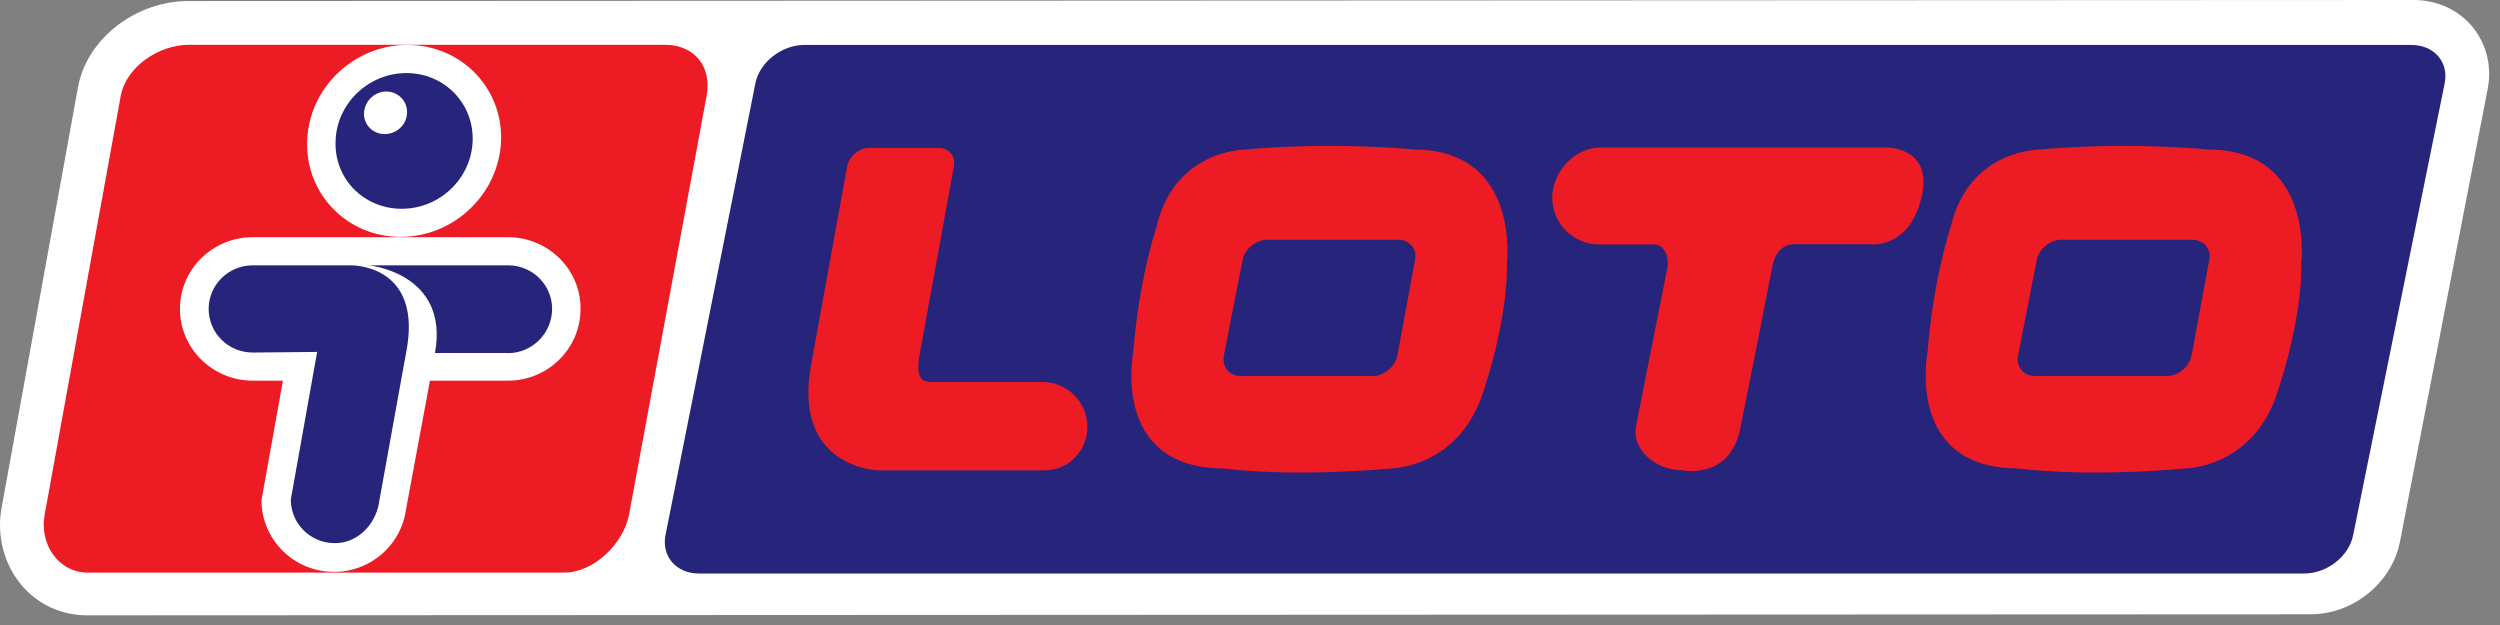 <?xml version="1.0" encoding="UTF-8" standalone="no"?>
<!DOCTYPE svg PUBLIC "-//W3C//DTD SVG 1.1//EN" "http://www.w3.org/Graphics/SVG/1.1/DTD/svg11.dtd">
<svg width="100%" height="100%" viewBox="0 0 168 42" version="1.1" xmlns="http://www.w3.org/2000/svg" xmlns:xlink="http://www.w3.org/1999/xlink" xml:space="preserve" xmlns:serif="http://www.serif.com/" style="fill-rule:evenodd;clip-rule:evenodd;stroke-linejoin:round;stroke-miterlimit:2;">
    <rect x="0" y="0" width="168" height="42" fill="#808080" stroke="none"/>
    <g transform="matrix(1,0,0,1,-9.108,-9.32)">
        <path d="M164.39,50.6C167.25,50.6 169.86,48.47 170.39,45.7L176.28,15.3C176.58,13.76 176.19,12.25 175.24,11.1C174.29,9.97 172.87,9.32 171.32,9.32L21.77,9.39C18.24,9.39 14.98,11.9 14.36,15.12C14.35,15.16 9.22,43.42 9.22,43.42C8.87,45.24 9.35,47.19 10.52,48.6C11.62,49.93 13.24,50.67 14.95,50.67L164.39,50.6" style="fill:white;"/>
        <g>
            <path d="M59.87,14.92C60.15,13.5 61.64,12.34 63.16,12.34L171.15,12.34C172.69,12.34 173.68,13.5 173.39,14.92L167.24,45.28C166.96,46.7 165.49,47.86 163.95,47.86L56.07,47.86C54.55,47.86 53.55,46.7 53.83,45.28L59.87,14.92" style="fill:rgb(38,36,123);"/>
            <path d="M47.01,47.8C49.02,47.8 51.01,45.85 51.38,43.9L56.59,15.77C56.96,13.8 55.79,12.33 53.78,12.33L21.8,12.33C19.79,12.33 17.59,13.79 17.22,15.77L12.11,43.9C11.74,45.85 13.01,47.8 15.02,47.8L47.01,47.8" style="fill:rgb(237,28,36);"/>
            <path d="M36.03,25.24C39.62,25.24 42.64,22.35 42.78,18.78C42.9,15.22 40.09,12.34 36.48,12.34C32.89,12.34 29.87,15.22 29.75,18.78C29.62,22.36 32.44,25.24 36.03,25.24" style="fill:white;"/>
            <path d="M36.11,23.35C38.65,23.35 40.79,21.32 40.87,18.78C40.95,16.26 38.96,14.23 36.42,14.23C33.88,14.23 31.74,16.26 31.66,18.78C31.55,21.32 33.54,23.35 36.11,23.35" style="fill:rgb(38,36,123);"/>
            <path d="M34.96,18.33C35.76,18.33 36.44,17.7 36.46,16.91C36.5,16.12 35.86,15.47 35.07,15.47C34.27,15.47 33.61,16.12 33.57,16.91C33.54,17.7 34.16,18.33 34.96,18.33" style="fill:white;"/>
            <path d="M43.25,25.26L26.09,25.26C23.4,25.26 21.2,27.41 21.2,30.08C21.2,32.74 23.4,34.9 26.09,34.9L28.12,34.9L26.68,42.93C26.68,45.59 28.86,47.75 31.56,47.75C34,47.75 36.04,45.96 36.38,43.62L38,34.9L43.24,34.9C45.93,34.9 48.12,32.75 48.12,30.08C48.14,27.42 45.94,25.26 43.25,25.26" style="fill:white;"/>
            <path d="M32.68,27.15L26.09,27.15C24.45,27.15 23.13,28.47 23.13,30.08C23.13,31.69 24.44,33.01 26.09,33.01L30.42,32.97L28.65,42.89C28.65,44.5 29.96,45.82 31.61,45.82C33.13,45.82 34.28,44.6 34.55,43.24L36.38,33.12C37.63,27.03 32.68,27.15 32.68,27.15" style="fill:rgb(38,36,123);"/>
            <path d="M43.25,33.05C44.89,33.05 46.21,31.69 46.21,30.08C46.21,28.47 44.9,27.15 43.25,27.15L33.89,27.15C33.89,27.15 39.31,27.66 38.34,33.04L43.25,33.04" style="fill:rgb(38,36,123);"/>
            <path d="M134.62,25.73L129.69,25.73C128.81,25.73 128.36,26.46 128.23,27.13C128.23,27.13 126.77,34.59 126.05,38.13C125.33,41.65 122.05,40.91 122.05,40.91C120.39,40.91 118.72,39.51 119.05,37.94L121.16,27.29C121.28,26.64 120.97,25.75 120.28,25.75L116.6,25.75C114.84,25.75 113.42,24.35 113.42,22.6C113.42,20.87 114.92,19.23 116.66,19.23L135.94,19.23C135.94,19.23 139.02,19.23 138.24,22.54C137.4,26.2 134.62,25.73 134.62,25.73" style="fill:rgb(237,28,36);"/>
            <path d="M79.18,34.99L71.67,34.99C70.98,34.99 70.72,34.57 70.85,33.46L73.21,20.49C73.34,19.81 72.87,19.26 72.18,19.26L67.54,19.26C66.85,19.26 66.17,19.81 66.04,20.49L63.63,33.75C62.3,40.76 68.1,40.93 68.1,40.93L79.26,40.93C80.94,40.93 82.18,39.61 82.18,37.99C82.18,36.35 80.81,34.99 79.18,34.99" style="fill:rgb(237,28,36);"/>
            <path d="M104.25,19.37C97.81,18.82 92.83,19.37 92.83,19.37C92.83,19.37 88.07,19.32 86.83,24.54C86.83,24.54 85.64,28.1 85.27,32.91C85.27,32.91 83.67,40.8 91.37,40.8C91.37,40.8 95.6,41.42 102.57,40.8C102.57,40.8 107.26,40.8 108.86,35.41C110.56,30.12 110.37,27.02 110.37,27.02C110.37,27.02 111.29,19.47 104.25,19.37M104.2,26.78L103.01,33.22C102.86,33.96 102.11,34.59 101.36,34.59L92.47,34.59C91.72,34.59 91.21,33.97 91.35,33.22L92.61,26.78C92.76,26.04 93.51,25.43 94.29,25.43L103.06,25.43C103.84,25.43 104.35,26.06 104.2,26.78" style="fill:rgb(237,28,36);"/>
            <path d="M157.62,19.37C151.18,18.82 146.2,19.37 146.2,19.37C146.2,19.37 141.44,19.32 140.2,24.54C140.2,24.54 139.01,28.1 138.65,32.91C138.65,32.91 137.05,40.8 144.75,40.8C144.75,40.8 148.98,41.42 155.95,40.8C155.95,40.8 160.64,40.8 162.24,35.41C163.94,30.12 163.75,27.02 163.75,27.02C163.75,27.02 164.67,19.47 157.62,19.37M157.57,26.78L156.38,33.22C156.23,33.96 155.48,34.59 154.73,34.59L145.84,34.59C145.09,34.59 144.58,33.96 144.72,33.22L145.98,26.78C146.13,26.04 146.88,25.43 147.66,25.43L156.43,25.43C157.21,25.43 157.72,26.06 157.57,26.78" style="fill:rgb(237,28,36);"/>
        </g>
    </g>
</svg>
